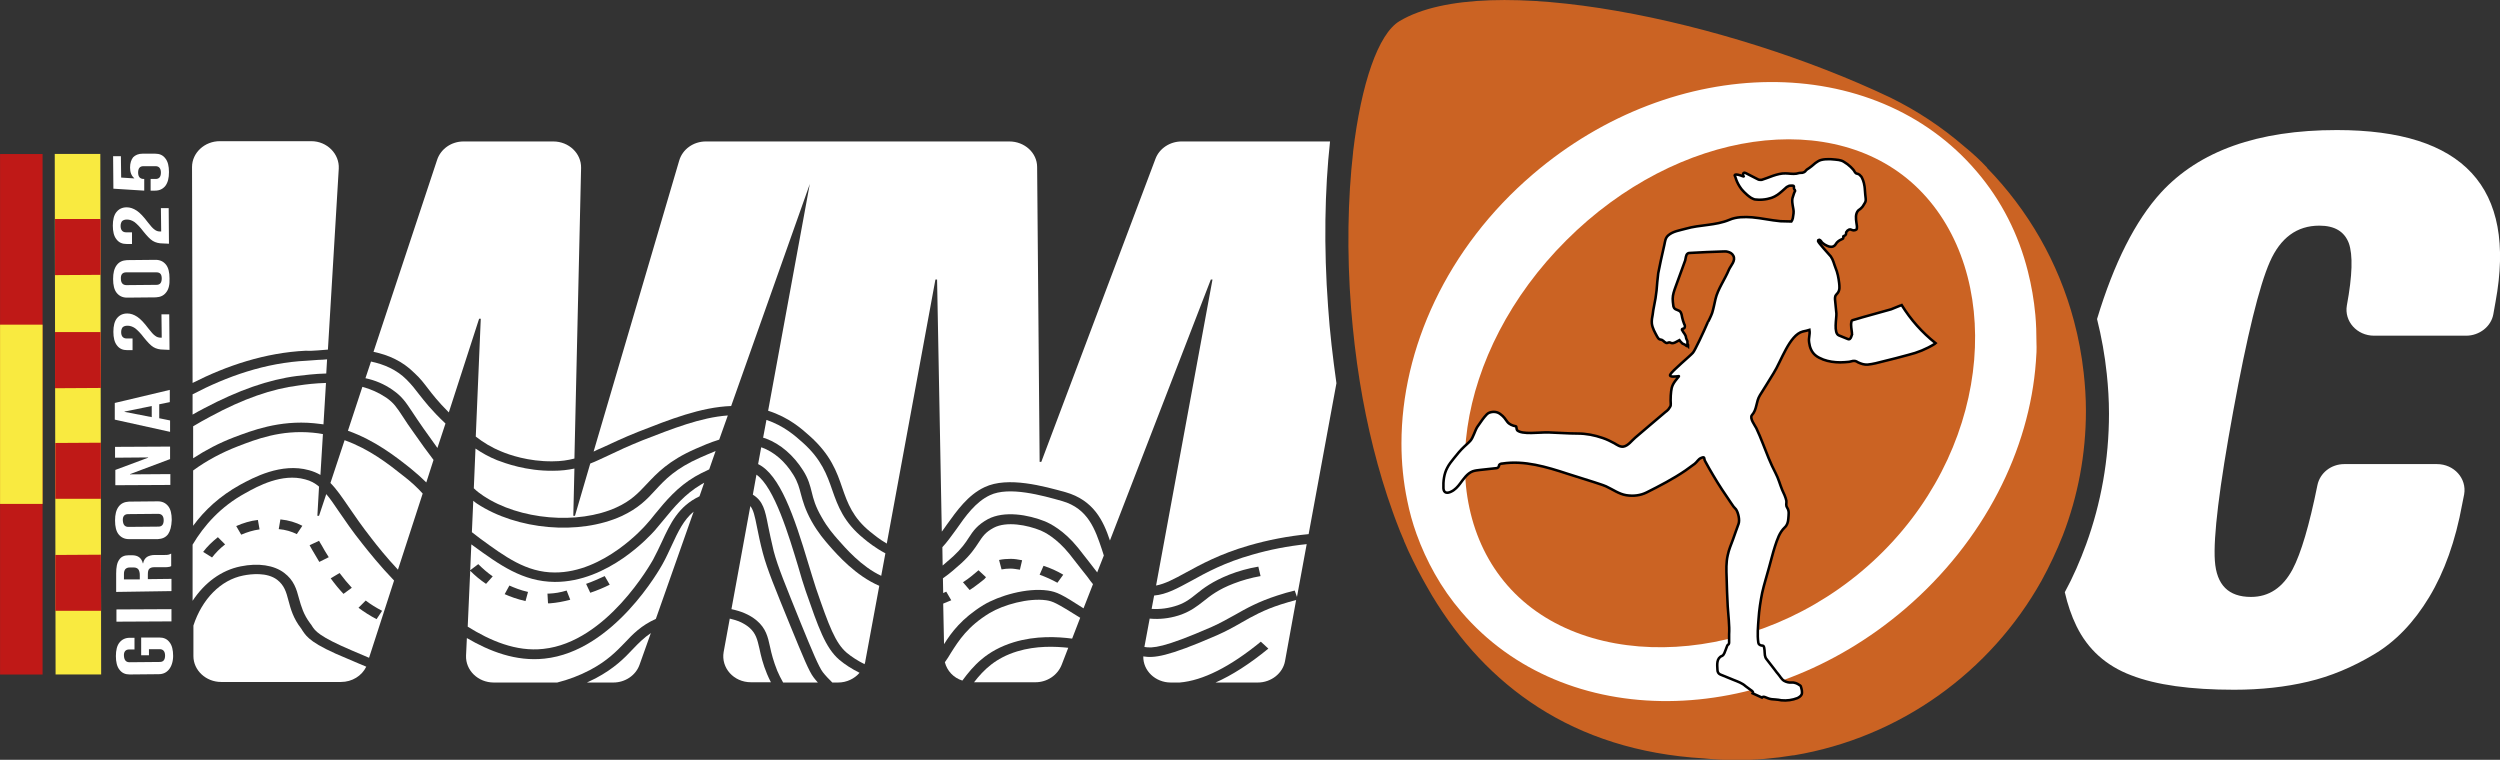 <svg xmlns="http://www.w3.org/2000/svg" xmlns:xlink="http://www.w3.org/1999/xlink" x="0px" y="0px" viewBox="0 0 899.6 273.4" style="enable-background:new 0 0 899.6 273.4;" xml:space="preserve"><rect x="0" y="0" width="899.6" height="273.4" fill="#333333" stroke="none"/><style type="text/css">	.st0{fill:#FFFFFF;}	.st1{fill:#CB6323;}	.st2{fill:#FFFFFF;stroke:#000000;stroke-width:0.922;stroke-miterlimit:10;}	.st3{fill:#F9EA40;}	.st4{fill:#BF1917;}	.st5{display:none;}	.st6{display:inline;fill:#FFFFFF;}</style><g id="Capa_1">	<g>		<g>			<g>				<g>					<g>						<g>							<g>								<path class="st0" d="M60.8,240.9c-0.9,1.1-2.1,1.7-3.7,1.7l-10.4,0.1c-1.6,0-2.8-0.5-3.7-1.7c-0.9-1.1-1.3-2.8-1.3-4.9         c0-2.1,0.4-3.8,1.3-4.9c0.9-1.1,2.1-1.7,3.7-1.7l1.7,0l0,4.2l-1.9,0c-1.3,0-2,0.8-1.9,2.3s0.7,2.3,2,2.3l10.9-0.1         c1.3,0,1.9-0.8,1.9-2.3s-0.7-2.3-1.9-2.3l-3.9,0l0,2.2l-2.8,0l0-6.4l6.5,0c1.6,0,2.8,0.5,3.7,1.7c0.9,1.1,1.3,2.8,1.3,4.9         S61.7,239.8,60.8,240.9z"></path>								<path class="st0" d="M41.9,223.7l0-4.4l19.8-0.1l0,4.4L41.9,223.7z"></path>								<path class="st0" d="M41.8,213l0-6.6c0-2.3,0.3-3.9,1.1-5c0.7-1.1,1.9-1.6,3.4-1.6l1.2,0c2.1,0,3.4,0.9,3.9,2.9l0.1,0         c0.2-1.1,0.7-1.8,1.4-2.3c0.7-0.4,1.6-0.7,2.8-0.7l3.5,0c0.6,0,1,0,1.4-0.1c0.3-0.1,0.7-0.2,1-0.4l0,4.5         c-0.3,0.2-0.6,0.3-0.9,0.3c-0.3,0.1-0.8,0.1-1.5,0.1l-3.6,0c-0.9,0-1.5,0.2-1.9,0.6c-0.4,0.4-0.5,1.1-0.5,2.2l0,1.5l8.5-0.1         l0,4.4L41.8,213z M50.3,206.9c0-0.9-0.2-1.5-0.5-2c-0.3-0.4-0.9-0.7-1.6-0.7l-1.5,0c-0.7,0-1.2,0.2-1.6,0.6         c-0.3,0.4-0.5,0.9-0.5,1.7l0,2l5.7,0L50.3,206.9z"></path>								<path class="st0" d="M60.5,192.2c-0.9,1.2-2.1,1.7-3.7,1.8L46.4,194c-1.6,0-2.8-0.6-3.7-1.7c-0.9-1.1-1.3-2.8-1.3-5         c0-2.2,0.4-3.8,1.3-5c0.9-1.2,2.1-1.7,3.7-1.8l10.4-0.1c1.6,0,2.8,0.6,3.7,1.7c0.9,1.1,1.3,2.8,1.3,5         C61.7,189.4,61.3,191,60.5,192.2z M56.9,184.9L46.1,185c-1.3,0-2,0.8-1.9,2.3s0.7,2.3,2,2.3l10.8-0.1c1.3,0,1.9-0.8,1.9-2.3         C58.9,185.7,58.2,184.9,56.9,184.9z"></path>								<path class="st0" d="M41.5,174.6l0-5.5l11.8-4.4l0-0.1l-11.9,0.1l0-3.9l19.8-0.1l0,4.5l-14.4,5.4l0,0.1l14.5-0.1l0,3.9         L41.5,174.6z"></path>								<path class="st0" d="M41.3,151l0-6l19.8-4.7l0,4.4l-3.9,0.8l0.1,0l0,5l3.9,0.8l0,4.1L41.3,151z M54.6,146.1l-9.8,2l0,0.1         l9.8,1.9L54.6,146.1z"></path>								<path class="st0" d="M58.8,125.8c-1.4,0-2.6-0.3-3.6-0.9c-1-0.6-2.1-1.8-3.4-3.4c-1.2-1.6-2.3-2.7-3.2-3.4         c-0.9-0.6-1.8-0.9-2.7-0.9c-0.8,0-1.4,0.2-1.8,0.6c-0.3,0.4-0.5,1-0.5,1.7c0,1.5,0.7,2.3,2,2.3l2.1,0l0,4.2l-1.9,0         c-1.6,0-2.8-0.5-3.7-1.7c-0.9-1.1-1.3-2.8-1.3-4.9c0-2.1,0.4-3.8,1.3-4.9c0.9-1.1,2.1-1.7,3.7-1.7c1.2,0,2.4,0.4,3.6,1.2         c1.2,0.8,2.5,2.2,4,4.2c1,1.3,1.8,2.2,2.4,2.6c0.6,0.5,1.3,0.7,2,0.7l0.4,0l-0.1-8.4l2.8,0l0.1,12.8L58.8,125.8z"></path>								<path class="st0" d="M59.8,105.2c-0.9,1.2-2.1,1.7-3.7,1.8l-10.4,0.1c-1.6,0-2.8-0.6-3.7-1.7c-0.9-1.1-1.3-2.8-1.3-5         c0-2.2,0.4-3.8,1.3-5c0.9-1.2,2.1-1.7,3.7-1.8L56,93.5c1.6,0,2.8,0.6,3.7,1.7c0.9,1.1,1.3,2.8,1.3,5         C61.1,102.4,60.7,104.1,59.8,105.2z M56.3,98L45.4,98c-1.3,0-2,0.8-1.9,2.3c0,1.5,0.7,2.3,2,2.3l10.8-0.1         c1.3,0,1.9-0.8,1.9-2.3C58.2,98.7,57.6,98,56.3,98z"></path>								<path class="st0" d="M58.6,87.6c-1.4,0-2.6-0.3-3.6-0.9c-1-0.6-2.1-1.8-3.4-3.4c-1.2-1.6-2.3-2.7-3.2-3.4         c-0.9-0.6-1.8-0.9-2.7-0.9c-0.8,0-1.4,0.2-1.8,0.6c-0.3,0.4-0.5,1-0.5,1.7c0,1.5,0.7,2.3,2,2.3l2.1,0l0,4.2l-1.9,0         c-1.6,0-2.8-0.5-3.7-1.7c-0.9-1.1-1.3-2.8-1.3-4.9s0.4-3.8,1.3-4.9c0.9-1.1,2.1-1.7,3.7-1.7c1.2,0,2.4,0.4,3.6,1.2         c1.2,0.8,2.5,2.2,4,4.2c1,1.3,1.8,2.2,2.4,2.6c0.6,0.5,1.3,0.7,2,0.7l0.4,0l-0.1-8.4l2.8,0l0.1,12.8L58.6,87.6z"></path>								<path class="st0" d="M59.5,66.9c-0.9,1.1-2.1,1.7-3.7,1.7l-1.6,0l0-4.2l1.8,0c1.3,0,1.9-0.8,1.9-2.3s-0.7-2.3-1.9-2.3         l-4.4,0c-1.3,0-1.9,0.8-1.9,2.3s0.7,2.3,2,2.3l0.2,0l0,4.2l-11.1-0.7l-0.1-11.7l2.8,0l0.1,7.7l4.7,0.3l0-0.1         c-1-0.8-1.5-2.1-1.5-3.8c0-1.6,0.4-2.8,1.1-3.7c0.8-0.8,1.9-1.3,3.4-1.3l4.5,0c1.6,0,2.8,0.5,3.7,1.7         c0.9,1.1,1.3,2.8,1.3,4.9C60.8,64.1,60.4,65.7,59.5,66.9z"></path>							</g>							<g>								<path class="st0" d="M840.9,46.8c-28.5,0-49.5,7.5-63.3,22.5c-9.2,10.1-16.9,25.3-23,45.5c1.6,6.4,2.8,13,3.5,19.7         c0.5,4.7,0.8,9.5,0.8,14.3c0,16.6-2.9,32.4-8.2,47c-2.2,6-4.7,11.8-7.7,17.3c1,4.4,2.4,8.5,4.2,12.2         c4.1,8.4,10.7,14.3,19.7,17.7c9,3.5,21.4,5.2,37,5.2c9.7,0,18.6-1,26.6-2.9c8.1-1.9,16-5.2,23.7-9.8         c7.8-4.6,14.4-11.5,19.9-20.6c5.5-9.1,9.5-20.3,11.9-33.5l0.7-3.5c1-5.7-3.6-10.9-9.8-10.9h-33.3c-4.8,0-8.8,3.2-9.7,7.6         c-2.9,14.4-5.9,24.5-8.9,30.2c-3.5,6.6-8.5,10-15,10c-8.1,0-12.4-4.3-13-13c-0.6-8.6,1.6-26.6,6.6-53.8         c5-27.3,9.4-45.2,13.2-53.8c3.8-8.6,9.7-13,17.8-13c5.5,0,9,2.1,10.6,6.3c1.5,4.2,1.3,11.6-0.7,22.4         c-1,5.7,3.6,10.9,9.8,10.9h33.1c4.8,0,9-3.3,9.8-7.7l0.8-4.5C905.6,67.4,886.5,46.8,840.9,46.8z"></path>								<g>									<path class="st0" d="M154,139.8c1.7,2.2,3.6,4.7,7.5,8.6l10.9-33.7h0.6l-1.8,42.4c2.7,2.1,5.6,3.9,9.3,5.4          c2.6,1.1,9.6,3.6,18.3,3.5c3.1,0,5.6-0.4,7.9-1l2.4-104.6c0.1-5.2-4.4-9.5-10-9.5h-32.3c-4.4,0-8.2,2.7-9.5,6.6l-22.9,69.1          c5.3,1.1,10.4,3.3,14.7,7.6C151.4,136.3,152.6,138,154,139.8z"></path>									<path class="st0" d="M114.2,126.1c1.2-0.1,2.5-0.2,3.8-0.3l3.9-65.1c0.3-5.3-4.2-9.9-9.9-9.9H79.1c-5.5,0-10,4.2-10,9.3          l0.2,77.7c12.2-6.2,26.1-10.9,40.8-11.6C111.4,126.3,112.7,126.2,114.2,126.1z"></path>									<g>										<path class="st0" d="M106.8,135.3c2.7-0.3,6.4-0.8,10.6-0.9l0.3-5.1c-1.1,0.1-2.2,0.2-3.2,0.2c-1.5,0.1-2.9,0.2-4.1,0.3           c-14.9,0.7-28.9,5.7-41.1,12.1l0,7.3c1.4-0.8,2.8-1.6,4.2-2.3C85.8,140.4,96.7,136.6,106.8,135.3z"></path>										<path class="st0" d="M153.4,173.6l2.6-8.1c-2.3-3-4.6-6.2-6.9-9.5c-1.8-2.5-3.1-4.4-4.1-6c-2.3-3.5-3.3-5-6-6.9           c-2.7-1.8-5.6-3.1-8.6-3.9l-5.2,15.8c9.8,3.5,17.2,9.3,22.6,13.6C150,170.4,151.8,172,153.4,173.6z"></path>										<path class="st0" d="M241.7,196.3c-1,2.1-2,4.4-3.3,6.7c-0.7,1.3-17.5,31.4-42.5,34c-10.2,1.1-19.7-2.6-27.9-7.4l-0.3,6.3           c-0.2,5.3,4.3,9.7,10,9.7h22.8c4-1,8-2.5,11.8-4.5c6.2-3.3,9.4-6.6,12.5-9.8c3-3.2,5.9-6.2,11.2-8.6l13.6-38.6           C246,187.1,244,191.3,241.7,196.3z"></path>										<path class="st0" d="M227.8,233.5c-3.1,3.3-6.7,7-13.5,10.6c-1,0.5-2.1,1-3.1,1.5h9.5c4.2,0,8-2.5,9.4-6.3l4.1-11.5           C231.7,229.5,229.8,231.4,227.8,233.5z"></path>										<path class="st0" d="M145.1,171.2c-5.4-4.3-12.2-9.6-21.1-12.8l-5.1,15.4c2.2,2.2,4.1,5,6.5,8.5c2.1,3.1,4.8,7,8.4,11.6           c2,2.6,5.2,6.6,9.4,11.1l8.9-27.4C150.3,175.6,148.1,173.5,145.1,171.2z"></path>										<path class="st0" d="M252.1,164.6c-9.1,4-12.8,8-16.3,11.8c-3.1,3.4-6.1,6.5-12.1,9.3c-15.3,7-37.7,5-52.1-4.5           c-0.5-0.3-0.9-0.7-1.3-1l-0.5,11.3c0.9,0.7,1.9,1.5,3,2.3c8.9,6.5,16.6,12.2,26.8,12.2c17.7,0.1,32.3-16.5,32.9-17.2           c1.1-1.2,2.1-2.4,3.1-3.7c4-4.9,8.2-9.9,14.5-13.6c1.2-0.7,2.9-1.6,5.1-2.6l2.3-6.6C255.4,163.2,253.6,163.9,252.1,164.6z           "></path>										<path class="st0" d="M113,152.3c1.2,0.1,2.3,0.3,3.4,0.4l0.9-14.9c-3.8,0.1-7.2,0.5-9.8,0.9c-9.6,1.2-20,4.8-31.8,11.2           c-2.1,1.1-4.2,2.3-6.2,3.5l0,11.5c4.6-3,9.4-5.5,14.6-7.5C90.5,155,100.4,151.1,113,152.3z"></path>										<path class="st0" d="M86.3,174.5c4.8-2.6,14.9-8.1,24.9-5.3c1.5,0.4,2.9,1,4.1,1.7l0.9-14.7c-1.2-0.2-2.3-0.4-3.6-0.5           c-11.6-1.1-20.5,2.4-27,4.9c-5.7,2.2-11.2,5.1-16.1,8.7l0,19.9C73.6,183.6,79.1,178.5,86.3,174.5z"></path>										<path class="st0" d="M108.9,227c-0.2-0.3-0.3-0.5-0.5-0.8c-2.9-3.7-3.8-7.1-4.6-10.1c-0.8-3.1-1.5-5.5-4.1-7.5           c-3.6-2.7-9.2-2.1-12.2-1.5c-8.1,1.6-14.8,8.5-17.9,18l0,11c0,5.1,4.5,9.3,10,9.3h43.1c4,0,7.5-2.2,9.1-5.5           c-2-0.8-4.2-1.8-6.6-2.8C112,231.7,110.4,229.2,108.9,227z"></path>										<path class="st0" d="M173.9,178.4c13,8.7,34.1,10.5,47.9,4.2c5.3-2.4,7.9-5.2,10.9-8.4c3.7-3.9,7.8-8.4,17.6-12.7           c2.3-1,5.2-2.3,8.5-3.3l3.1-8.7c-9.8,0.7-20,4.8-30.6,8.9c-5.2,2.1-9.1,3.9-12.4,5.5c-2.4,1.1-4.4,2.1-6.5,2.9l-5.5,18.8           h-0.6l0.4-17c-2.3,0.5-4.8,0.8-7.8,0.8c-9.5,0.1-17.1-2.7-20-3.8c-3-1.2-5.6-2.7-7.8-4.2l-0.6,14.3           C171.5,176.7,172.7,177.6,173.9,178.4z"></path>										<path class="st0" d="M238.7,187.2c-1,1.2-2.1,2.5-3.1,3.7c-1.7,1.9-16.8,18.6-36,18.5c-11.5-0.1-19.8-6.1-29.3-13           c-0.2-0.2-0.4-0.3-0.7-0.5l-0.4,9.3l2.9-2.2c1.6,1.6,3.3,3.1,5.2,4.4l-2.4,2.7c-2.1-1.4-4-3-5.7-4.7l-0.9,20.1           c8,5,17.4,9.1,27.2,8c22.9-2.4,38.8-30.9,39.5-32.1c1.2-2.2,2.2-4.4,3.2-6.5c3-6.5,5.9-12.7,13.5-16.3l1.7-4.9           c-0.5,0.3-0.9,0.5-1.2,0.7C246.5,177.8,242.7,182.3,238.7,187.2z M189.1,216.3c-3-0.7-5.5-1.6-7.5-2.5l1.7-3.1           c1.8,0.8,4,1.7,6.7,2.3L189.1,216.3z M197.9,217.1l-0.7,0l-0.2-3.5l0.6,0c2.1-0.1,4-0.4,6.3-1.1l1.3,3.3           C202.6,216.5,200.4,216.9,197.9,217.1z M212.4,213.3l-1.5-3.2c2.3-0.8,4.5-1.8,6.7-2.8l1.8,3.1           C217.2,211.5,214.8,212.5,212.4,213.3z"></path>										<path class="st0" d="M86.6,203.8c6.4-1.3,12-0.4,15.6,2.3c3.6,2.7,4.5,5.9,5.4,9.3c0.8,2.8,1.6,5.7,4,8.9           c0.3,0.3,0.5,0.7,0.7,1c1.1,1.7,2.4,3.7,14.4,8.8c2.3,1,4.3,1.8,6.1,2.6l9-27.8c-5.1-5.3-9-10.2-11.3-13.1           c-3.7-4.6-6.4-8.6-8.6-11.8c-1.7-2.5-3.1-4.6-4.5-6.2l-2.6,7.8h-0.6l0.6-10.5c-1.4-1.2-3-2.1-5-2.6           c-8.3-2.3-17,2.4-21.6,5c-8.8,4.8-14.8,11.6-18.9,18.5l0,20.2C73.6,209.7,79.6,205.2,86.6,203.8z M131.6,216.1           c1.8,1.4,3.8,2.6,5.9,3.7l-2,3c-2.3-1.2-4.5-2.6-6.5-4.1L131.6,216.1z M122.2,206.2c1.5,2,2.9,3.7,4.4,5.3l-3,2.2           c-1.5-1.6-3.1-3.5-4.6-5.6L122.2,206.2z M114.8,194.6c0.3,0.5,0.6,1.1,1,1.7c0.6,1.1,1.4,2.5,2.5,4.2l-3.4,1.7           c-1.1-1.8-1.9-3.2-2.6-4.4c-0.3-0.6-0.6-1.1-0.9-1.6L114.8,194.6z M100.9,186.9c3,0.3,5.6,1.1,7.9,2.3l-2,3           c-1.8-0.9-4-1.6-6.5-1.8L100.9,186.9z M92.8,187.1l0.6,3.4c-2.3,0.3-4.5,1-6.6,1.9l-1.8-3.1           C87.5,188.2,90.1,187.4,92.8,187.1z M78.4,193.3l2.6,2.6c-1.8,1.4-3.4,3-4.7,4.7l-3.2-2C74.5,196.7,76.4,194.9,78.4,193.3           z"></path>										<path class="st0" d="M141.4,140.4c3.3,2.3,4.6,4.3,7,7.9c1,1.5,2.3,3.5,4,5.9c1.7,2.4,3.4,4.7,5,7l2.9-8.8           c-5.3-5-7.5-8-9.5-10.5c-1.4-1.8-2.5-3.3-4.5-5.3c-3.6-3.6-8.1-5.5-12.8-6.5l-2,6C134.9,136.8,138.3,138.2,141.4,140.4z"></path>										<path class="st0" d="M309.3,242.1c-2.8-1.4-5.3-3-7.3-4.7c-5-4.3-7.5-11.6-12.1-24.8c-0.8-2.4-1.8-5.5-2.7-8.8           c-3.3-10.9-8.5-28.4-15-33l-1.3,7.2c3.7,2.3,4.4,5.5,5.5,11.2c0.5,2.4,1.1,5.4,2,9.1c1.5,5.7,4.3,12.4,9.7,25.8           c4.2,10.3,6.6,16,8,17.8c1,1.3,2.2,2.5,3.4,3.7h2.1C304.7,245.6,307.5,244.2,309.3,242.1z"></path>										<path class="st0" d="M446.6,224.1c-2.6,1.5-5.3,3-8.7,4.5c-18.1,7.9-22.7,8.2-26.5,7.6c-0.1,5.1,4.3,9.4,9.9,9.4h3.2           c8.3-0.7,18.1-5.6,29.2-14.7l2.7,2.5c-6.7,5.5-13.1,9.6-19,12.2h15.2c4.8,0,9-3.3,9.8-7.7l4-22c-1.8,0.5-3.7,1-5.5,1.6           C454.7,219.5,450.8,221.7,446.6,224.1z"></path>										<path class="st0" d="M289,169.3c1.9,3,2.5,5.4,3.1,7.8c0.6,2.5,1.3,5.1,3.5,8.9c2.2,4,4.6,6.6,5.7,7.9           c3,3.4,8.7,10,15.8,13.3l1.5-8.1c-3.6-1.9-6.5-4.2-7.9-5.4c-7.1-5.8-9.2-11.6-11.2-17.3c-1.9-5.5-3.9-11.1-10.6-17.1           c-2.9-2.6-6.9-6.1-13.1-8.2l-1.2,6.4c0.3,0.1,0.7,0.2,1,0.3C280.9,159.8,285.5,163.8,289,169.3z"></path>										<path class="st0" d="M428.7,209c-5,2.7-8.9,4.9-13.4,5.3l-0.9,4.8c3.1,0.2,6.2-0.2,9.4-1.3c2.8-1,4.5-2.3,6.6-4           c2.7-2.2,5.9-4.6,11.9-7c3.3-1.3,6.9-2.3,10.5-2.9l0.8,3.4c-3.4,0.6-6.6,1.5-9.7,2.7c-5.5,2.1-8.4,4.4-10.9,6.4           c-2.3,1.8-4.4,3.4-7.8,4.7c-3.3,1.2-6.7,1.7-9.9,1.6c-0.5,0-1.1-0.1-1.6-0.1l-1.9,10.2c0,0,0,0,0,0           c2.9,0.5,6.8,0.4,24.2-7.2c3.1-1.4,5.6-2.8,8.3-4.3c4.2-2.4,8.5-4.8,15.3-7c2.1-0.7,4.2-1.3,6.3-1.8l0.8,2.3l3.5-19           c-6.8,0.7-13.4,2-19.6,3.8C440.7,202.4,434.1,206,428.7,209z"></path>										<path class="st0" d="M366,234.4c-7.8,2.4-12,6.6-15.5,11.1h22.1c4.2,0,7.9-2.5,9.4-6.2l2.4-6.2           C379.7,232.6,372.9,232.3,366,234.4z"></path>										<path class="st0" d="M316.4,210.8c-8.4-3.6-15-11-18.3-14.8c-1.2-1.4-3.7-4.2-6.1-8.5c-2.3-4.2-3.1-7.1-3.8-9.7           c-0.6-2.3-1.1-4.3-2.7-6.9c-3-4.9-7-8.3-11.4-9.9c-0.1,0-0.1,0-0.2,0l-1.1,6c7.8,3.8,12.9,18.5,18.1,35.9           c1,3.2,1.9,6.3,2.7,8.7c4.7,13.7,7,19.8,11.1,23.3c1.8,1.5,4,2.9,6.4,4.1c0.1-0.4,0.3-0.8,0.3-1.2L316.4,210.8z"></path>										<path class="st0" d="M273.3,233.5c-0.8-3.5-1.3-5.6-3.7-7.7c-1.9-1.6-4.3-2.6-7-3.2l-2.2,12c-1,5.7,3.6,10.9,9.8,10.9h7.2           c-0.5-1-1-2-1.4-3C274.5,238.9,273.8,235.9,273.3,233.5z"></path>										<path class="st0" d="M384.8,199.3c-4.7-5.8-9.1-7.9-10.3-8.4c-4.9-2-12.3-3.4-16.9-1c-3,1.6-4,3.1-5.5,5.4           c-1.3,2-2.9,4.4-6.2,7.4c-1.8,1.6-4,3.6-6.6,5.4l0.1,5.3c0.4-0.2,0.7-0.3,1.1-0.5l1.8,3.1c-0.9,0.4-1.9,0.8-2.9,1.2           l0.3,14.6c2.7-4.3,6.4-9.3,14.2-14.1c5.5-3.3,15.5-6.3,23.2-5.2c3.2,0.5,4.9,1.3,12.8,6.4l3.4-8.7           c-0.6-0.7-1.2-1.5-1.9-2.5C389.9,205.9,387.9,203.2,384.8,199.3z M354.2,208.4c-0.7,0.5-1.4,1.2-2.3,1.8           c-0.8,0.6-1.7,1.3-2.8,2l-0.2,0.1l-2.4-2.8l0.2-0.1c2-1.3,3.4-2.5,4.7-3.6l0.7-0.6l2.7,2.5L354.2,208.4z M367,205           c-1.3-0.2-2.4-0.4-3.4-0.4c0,0,0,0,0,0c-1.1,0-2.2,0.1-3.2,0.3l-0.9-3.4c1.4-0.3,2.8-0.4,4.2-0.4c0,0,0,0,0,0           c1.3,0,2.6,0.2,4.1,0.5L367,205z M380.5,209.7c-2-1.1-4.2-2.1-6.4-2.9l1.4-3.2c2.5,0.8,4.9,1.9,7.1,3.2L380.5,209.7z"></path>										<path class="st0" d="M376.5,216c-6.4-0.9-15.4,1.6-20.4,4.6c-7.9,4.8-11.1,9.9-13.9,14.3c-0.7,1.2-1.4,2.3-2.2,3.4           c0.8,3.1,3.1,5.6,6.3,6.6c3.9-5.3,8.7-10.8,18.5-13.8c7.9-2.4,15.7-2,21-1.3l2.9-7.5C379.9,216.8,378.9,216.4,376.5,216z"></path>										<path class="st0" d="M382.2,180.3c-7.1-2-19.1-5.4-26-2.1c-5.1,2.4-8.7,7.4-12.1,12.3c-1.7,2.3-3.3,4.6-5,6.4l0.1,6.6           c1.4-1.2,2.7-2.3,3.8-3.3c2.9-2.7,4.4-4.8,5.6-6.7c1.6-2.5,3.1-4.6,6.9-6.7c5.9-3.1,14.5-1.6,20.5,0.8           c1.9,0.8,6.8,3.2,11.9,9.5c3.2,4,5.2,6.7,6.7,8.6c0.1,0.1,0.2,0.2,0.2,0.3l2.4-6.1c-0.2-0.7-0.5-1.5-0.7-2.2           C394.1,190.6,391.6,183,382.2,180.3z"></path>										<path class="st0" d="M284.4,225.2c-5.5-13.5-8.3-20.2-9.9-26.2c-1-3.8-1.6-6.8-2.1-9.3c-0.8-4.1-1.3-6.2-2.4-7.6           l-6.8,37.1c3.3,0.7,6.5,1.9,9.1,4.1c3.3,2.8,4,5.8,4.8,9.5c0.5,2.4,1.2,5.1,2.6,8.6c0.6,1.4,1.3,2.8,2.1,4.2h12.5           c-0.5-0.6-1.1-1.2-1.5-1.8C291.1,241.6,289,236.4,284.4,225.2z"></path>									</g>									<path class="st0" d="M477.9,110.4c-1.6-21.5-1.2-42.1,0.7-59.5h-53.4c-4.2,0-8,2.5-9.4,6.2l-41.1,109.1h-0.6l-0.9-106.1          c0-5.1-4.5-9.2-10-9.2h-51.3h-9.3H254c-4.5,0-8.4,2.8-9.6,6.9l-30.8,104.7c1-0.5,2.1-1,3.3-1.5c3.3-1.5,7.4-3.5,12.7-5.6          c11.5-4.5,22.6-8.9,33.5-9.3l28.3-79.9l-15,81.6c7.5,2.4,12.1,6.5,15.2,9.3c7.3,6.6,9.5,12.6,11.5,18.5          c1.9,5.5,3.8,10.7,10.1,15.8c1.1,0.9,3.3,2.7,5.9,4.2l17.5-95h0.6l1.7,90.7c0.6-0.8,1.2-1.6,1.8-2.5          c3.6-5,7.6-10.7,13.6-13.5c8.4-4,21.4-0.3,29.1,1.8c10.1,2.9,13.6,10.2,16,17.4l36.3-93.9h0.6L416,210.7          c3.2-0.6,6.4-2.3,10.6-4.6c5.5-3,12.4-6.8,22.8-9.8c6.9-2,14.1-3.4,21.5-4.1l10-54.3C479.6,128.6,478.5,119.4,477.9,110.4z          "></path>									<line class="st0" x1="471" y1="192.1" x2="470.3" y2="195.7"></line>									<path class="st0" d="M169.1,205.4l0-0.2l-0.1,0.1C169,205.3,169.1,205.3,169.1,205.4z"></path>								</g>							</g>						</g>					</g>				</g>				<g>					<ellipse class="st0" cx="623.2" cy="144.9" rx="125.5" ry="121.1"></ellipse>					<path class="st1" d="M750.6,147.8c0-4.6-0.3-9.1-0.8-13.6c-0.7-6.4-1.9-12.7-3.5-18.7c-5.6-21.1-16.5-39.9-31.3-55.1      c0,0,0,0,0.1,0c-2.4-2.6-5.2-5.2-8.4-7.8c-8-6.9-16.9-12.8-26.5-17.5C621.8,7.3,534.9-11.1,503.6,7.6      c-7.7,4.6-13.8,22.6-16.7,47c0,0.1,0,0.1,0,0.2c-1.9,16.6-2.3,36.1-0.7,56.5c0.7,8.6,1.7,17.3,3.1,26c2.6,16,6.5,32,11.9,47      c0.5,1.3,0.9,2.6,1.4,3.8v0c0.8,2.2,1.7,4.3,2.6,6.4c0,0,0,0,0,0.1c1,2.4,2.1,4.8,3.3,7.2c2.1,4.3,4.4,8.4,6.8,12.5      c19.4,32.2,50.4,55.8,97.8,58.6c3.9,0.4,7.8,0.6,11.8,0.6c6.9,0,13.7-0.6,20.3-1.7c0.1,0,0.2,0,0.3,0c0,0,0,0,0,0      c38.3-6.4,70.8-30.1,89.1-62.8c2.9-5.3,5.5-10.8,7.7-16.4C747.7,178.6,750.6,163.5,750.6,147.8z M732.6,130.1      c-2.3,31.7-18.5,64.5-47.1,89c-51.2,43.8-122.7,44.3-159.6,1.1c-3.7-4.3-6.9-8.9-9.6-13.7c-2.6-4.6-4.8-9.4-6.6-14.4      c-1.4-3.9-2.5-7.9-3.3-11.9c0,0,0,0,0,0c-1.4-6.7-2.1-13.6-2.1-20.6c0-34.1,16.3-70.4,47.3-96.9      c51.2-43.8,122.7-44.3,159.6-1.1c9.1,10.6,15.2,22.9,18.5,36c0,0,0,0,0,0c1.3,5.1,2.2,10.3,2.7,15.7c0,0,0,0,0,0      c0.3,3.3,0.4,6.7,0.4,10C732.9,125.6,732.8,127.8,732.6,130.1z"></path>					<path class="st1" d="M563.6,86.5c40.1-40.1,97-48.3,127-18.3s27.1,90.1-13,130.3s-102.3,45.1-132.4,15.1      S523.4,126.6,563.6,86.5z"></path>					<path class="st2" d="M640.7,79.6c-3.4-0.3-6.8-1.1-10.2-1.4c-2.7-0.2-5.7-0.2-8.2,0.9c-5,2.1-10.5,1.7-15.7,3.2      c-2.1,0.6-4.6,0.9-6.3,2.4c-1.1,1-1.1,2.1-1.4,3.4c-0.4,1.9-0.9,3.9-1.3,5.8c-0.3,1.4-0.6,2.9-0.9,4.4      c-0.3,2.1-0.4,4.1-0.6,6.2c-0.2,1.9-0.5,3.7-0.9,5.6c-0.2,1-0.4,2.1-0.5,3.1c-0.2,1-0.4,2.1-0.3,3.2c0.2,1.7,1.1,3.2,1.9,4.7      c0.2,0.3,0.4,0.7,0.7,0.9c0.3,0.2,0.7,0.2,1,0.3c0.7,0.3,1.2,1.3,2,1.1c0.2-0.1,0.5-0.2,0.7-0.2c0.2,0,0.4,0.1,0.6,0.2      c0.9,0.4,2.2-0.6,3-1c0.2,0.3,0.5,0.6,0.8,0.9c0.2,0.2,0.3,0.4,0.5,0.4c0.5,0.2,0.9,0.4,1.3,0.8c0.1,0.1,0.4,0,0.5,0.1      c0-0.2,0.1-0.4,0-0.6c-0.1-0.2-0.3-0.5-0.2-0.7c0.1-0.5-0.1-0.8-0.3-1.2c-0.1-0.2-0.2-0.4-0.2-0.6c-0.1-1.1-0.9-1.7-1.4-2.7      c0-0.1-0.1-0.2-0.1-0.2c0-0.3,0.5-0.3,0.7-0.4c0.3-0.1,0.4-0.5,0.4-0.8c0-0.3-0.1-0.6-0.3-0.9c-0.3-0.7-0.5-1.5-0.7-2.3      c-0.1-0.6-0.2-1.2-0.5-1.8c-0.6-1-1.8-0.7-2.4-1.6c-0.2-0.3-0.3-0.7-0.3-1c-0.1-0.8-0.2-1.5-0.2-2.3c0-1.4,0.5-2.8,1-4.2      c0.8-2.1,1.5-4.2,2.3-6.3c0.4-1.1,0.8-2.2,1.2-3.3c0.2-0.7,0.2-1.9,0.8-2.4c0.3-0.3,0.8-0.3,1.2-0.3c3.8-0.2,7.6-0.4,11.4-0.5      c0.6,0,1.3-0.1,1.9,0.1c0.8,0.2,1.6,0.6,2,1.4c1,1.8-0.9,3.5-1.6,5.1c-1.4,3.4-4,7-4.8,10.5c-0.4,1.7-0.7,3.4-1.2,5      c-0.3,0.9-1.5,3.4-1.6,3.4c-1.4,3.3-4.7,10.3-5.3,10.9c-0.9,1.1-7.6,6.6-8.2,7.9c-0.5,1.1,2.3,0.6,2.7,0.6      c0.8-0.1,0.6-0.3-0.9,1.7c-1.4,1.9-1.4,3-1.6,5.2c-0.2,3.1,0.3,3.3-0.3,4.2c-0.8,1.4-1.2,1.3-2.5,2.5c-1.5,1.3-3.1,2.6-4.6,3.9      c-1.8,1.5-3.6,3.1-5.4,4.6c-1.2,1-2.5,2.9-4.2,3.2c-1.2,0.2-2.3-0.6-3.3-1.2c-1.3-0.7-2.7-1.4-4.2-1.9c-2.9-1-5.9-1.6-9-1.6      c-3.5,0-7-0.3-10.5-0.4c-3.3-0.1-9.5,0.9-11.3-0.8c-0.2-0.2-0.2-1.4-0.4-1.4c-1.2-0.2-2.4-0.7-3.1-1.6c-0.7-1-1.3-1.9-2.4-2.7      c-1.2-1-2.7-1.1-4.1-0.6c-0.6,0.2-1.3,1-1.7,1.5c-1,1.2-1.7,2.4-2.6,3.6c-0.8,1.2-1.5,3.9-2.5,5c-0.7,0.8-1.5,1.4-2.2,2.1      c-1.4,1.3-2.6,2.8-3.8,4.3c-0.8,1-1.7,2.1-2.3,3.3c-1.2,2.2-1.5,4.9-1.4,7.4c0.1,1.8,1.4,1.9,2.8,1.2c1.3-0.6,2.4-1.8,3.2-2.9      c1.3-1.7,2.5-3.6,4.5-4.4c0.9-0.3,1.8-0.4,2.7-0.5c1.8-0.2,3.7-0.4,5.5-0.6c0.4,0,1-0.1,1.2-0.6c0.1-0.2,0.1-0.3,0.1-0.5      c0.2-0.4,0.7-0.6,1.2-0.6c7.9-1.2,15.9,1.2,23.5,3.7c3.2,1,6.3,2,9.5,3c1.4,0.5,2.9,0.9,4.3,1.5c2.4,1.1,4.7,2.8,7.3,3.2      c2.6,0.4,5.1,0.1,7.3-1c4.8-2.4,9.6-4.9,14-7.9c1.1-0.8,2.2-1.6,3.3-2.4c0.9-0.7,1.3-1.7,2.3-2.1c1.6-0.7,0.9,0.2,1.5,1.2      c0.9,1.7,1.9,3.4,2.9,5.1c2,3.4,4.2,6.7,6.4,9.9c0.3,0.4,0.6,0.9,0.9,1.3c0.3,0.3,0.6,0.7,0.9,1c0.8,1.2,1.4,3.8,0.9,5.2      c-0.7,1.8-1.3,3.7-2,5.6c-0.7,1.9-1.5,3.7-1.9,5.7c-0.6,2.6-0.5,5.3-0.4,8c0.1,3.5,0.2,6.9,0.4,10.4c0.2,3.4,0.7,6.8,0.5,10.1      c0,0.9,0,1.9,0,2.8c0,0.2,0,0.4-0.1,0.6c-0.1,0.3-0.5,0.3-0.6,0.7c-0.3,0.9-0.7,1.8-1,2.6c-0.2,0.4-0.4,0.8-0.8,1      c-2.1,0.8-1.8,3.2-1.7,5c0,0.7,0.3,1.4,1,1.7c1.6,0.7,3.3,1.3,4.9,2c1.5,0.6,3,1.1,4.2,2.2c0.6,0.5,1.3,0.9,1.9,1.4      c0.2,0.1,0.3,0.2,0.5,0.4c0.3,0.2,0.4,0.5,0.2,0.8c1.1,0.5,2.2,1,3.3,1.5c0.2-0.3,0.7-0.3,1-0.2c0.8,0.3,1.6,0.7,2.5,0.8      c0.4,0.1,0.8,0,1.3,0.1c0.7,0,1.5,0.2,2.2,0.3c2,0.2,4-0.1,5.8-0.8c0.6-0.3,1.2-0.7,1.5-1.3c0.3-0.8,0-1.9-0.2-2.6      c0-0.2-0.1-0.3-0.2-0.5c-0.1-0.1-0.2-0.2-0.4-0.3c-0.8-0.6-1.9-1-2.9-0.9c-0.9,0.1-1.9-0.2-2.6-0.6c-0.9-0.5-1.5-1.7-2.2-2.5      c-0.2-0.2-0.3-0.4-0.5-0.6c-0.2-0.3-0.4-0.5-0.6-0.8c-0.8-1-1.6-2.1-2.4-3.1c-0.3-0.5-0.8-0.9-1-1.4c-0.2-0.5-0.3-1.1-0.3-1.7      c0-0.7-0.1-1.3-0.2-1.9c-0.2-0.6-0.2-0.7-0.9-0.7c-0.6-0.1-1.2-0.5-1.2-1.1c-0.4-2.8-0.1-5.8,0.1-8.6c0.2-3.1,0.7-6.3,1.3-9.3      c0.7-3.1,1.7-6.2,2.5-9.2c0.7-2.5,1.3-5,2.1-7.5c0.8-2.4,1.6-5,3.5-6.8c0.9-0.8,1.2-1.9,1.3-3.1c0.1-1.6,0.4-2.7-0.4-4      c-0.6-1-0.2-1.4-0.3-2.5c-0.2-1.1-1-2.9-1.5-3.9c-0.9-2.2-1.3-4-2.4-6.1c-1.8-3.4-3.2-7.1-4.6-10.7c-0.7-1.8-1.5-3.7-2.3-5.4      c-0.5-1-2.5-3.6-1.6-4.7c1.9-2.1,1.4-4.8,2.9-7.2c1.6-2.6,3.3-5.2,4.9-7.9c2.7-4.2,5.7-13.8,10.5-15c1.4-0.3,1.4-0.3,2.4-0.6      l0,0c0.3,1.9-0.4,2.7-0.1,4.6c0.2,1.7,0.9,3.4,2.2,4.5c0.8,0.7,1.9,1.2,2.9,1.6c1.9,0.7,4,1,6.1,1c1.1,0,2.1-0.1,3.2-0.2      c1-0.2,1.7-0.6,2.7-0.1c0.2,0.1,0.3,0.2,0.5,0.3c1.1,0.5,2.2,0.9,3.5,0.8c1.9-0.2,3.8-0.7,5.7-1.2c3-0.7,5.9-1.5,8.9-2.3      c3.3-0.8,6.5-2.1,9.4-3.9c0.1-0.1,0.3-0.2,0.4-0.3c-4.9-3.9-8.9-8.4-12.2-13.7c-0.2,0.1-0.4,0.2-0.6,0.2      c-1.1,0.4-2.1,0.9-3.2,1.3c-3.5,1-6.9,1.9-10.4,2.9c-1.1,0.3-2.2,0.7-3.4,1c-0.3,0.1-0.5,0.3-0.5,0.6c-0.3,1.4,0.1,2.7,0.2,4      c0.2,0,0.3,0,0.4,0c-0.6,0.1-0.5,2.8-1.9,2.2c-1.1-0.4-2.1-0.9-3.2-1.3c-2-0.8-0.8-6.2-0.9-7.9c-0.1-1.7-0.4-3.4-0.5-5.1      c0-0.4,0-0.8,0.1-1.1c0.2-0.5,0.6-0.8,0.9-1.2c0.8-1.1,0.6-2.3,0.5-3.5c-0.2-1.8-0.6-3.9-1.3-5.5c-0.6-1.5-0.8-2.8-1.7-4.1      c-0.9-1-4.5-5-4.6-5.5c0-0.3,0.1-0.4,0.1-0.4c0.1-0.1,0.4-0.1,0.4-0.1c0.3,0.1,0.5,0.4,0.6,0.5c0.5,0.9,1.9,1.6,2.8,1.9      c0.8,0.2,1.3,0.1,1.5,0c0.3-0.1,0.5-0.3,0.5-0.3c0.3-0.2,0.4-0.5,0.5-0.6c0.4-0.7,1.2-1.3,1.9-1.6c0.4-0.2,0.8-0.3,0.8-0.6      c0.1-0.2-0.1-0.4,0-0.6c0.1-0.1,0.3-0.1,0.5-0.2c0.1,0,0.3-0.2,0.4-0.4c0-0.1,0.1-0.3,0.1-0.5c0-0.1,0-0.4,0.1-0.4      c0.3-0.3,0.2-0.4,0.5-0.6c0.1-0.1,0.3-0.2,0.5-0.3c0.5-0.2,0.8,0.2,1.5,0.3c0.1,0,0.7,0,1.1-0.3c0.4-0.4,0.1-1.9,0-2.5      c-0.2-1.5-0.4-3.1,0.6-4.3c0.4-0.4,0.7-0.4,1.5-1.3c0.3-0.3,0.6-1,0.9-1.4c0.7-1.1,0.2-1.6,0-5.4c0-0.2-0.1-0.9-0.3-1.8      c-0.2-0.8-0.4-1.3-0.6-1.7c-0.2-0.4-0.3-0.7-0.6-0.9c-0.2-0.3-0.4-0.5-0.9-0.7c-0.3-0.1-0.5-0.1-0.7-0.2      c-0.4-0.3-0.6-0.6-0.6-0.7c-0.3-0.7-2.1-2.5-3.7-3.4c-1.2-0.8-2.4-0.8-4.7-1c-0.6,0-3.4-0.2-4.8,0.8c-0.1,0.1-0.4,0.3-0.9,0.6      c-0.6,0.5-0.7,0.6-1.3,1.1c-1.5,1.2-1.6,1-2.1,1.6c-0.1,0.2-0.3,0.4-0.7,0.6c-0.4,0.2-0.7,0.2-1,0.2c-0.8,0-1.1,0.2-1.7,0.3      c-1.3,0.2-2.8-0.1-3.9-0.1c-3-0.1-6.4,1.7-8.5,2.3c-0.2,0-0.5,0.1-1,0c-0.3-0.1-0.6-0.2-0.7-0.3c0,0-1.4-0.7-4.1-2.1      c-0.2-0.1-0.5-0.2-0.7-0.1c-0.2,0.1-0.3,0.4-0.3,0.6c0,0.4,0.3,0.6,0.3,0.7c-0.1,0.1-0.8-0.3-2-0.6c0,0-0.9-0.2-1.2,0      c-0.1,0.1-0.1,0.2-0.1,0.2c0,0.1,0,0.2,0.1,0.2c0.2,0.4,0.5,2.3,2.3,4.7c0,0,1.5,1.9,3.5,3.2c0.5,0.3,1.1,0.5,1.1,0.5      s0.3,0.1,0.5,0.1c3.3,0.4,6-0.7,6-0.7c0.5-0.2,1.2-0.5,1.9-1c0.9-0.6,2.2-1.8,3.1-2.6c0.1-0.1,0.3-0.3,0.6-0.4      c0.1-0.1,0.5-0.3,1.1-0.3c0.4,0,0.6,0,0.7,0c0.2,0,0.3,0.1,0.3,0.1c0.3,0.3-0.1,0.8,0.3,1.3c0.1,0.1,0.2,0.2,0.2,0.3      c0.1,0.2,0,0.4-0.1,0.5c-0.3,0.5-0.6,1.8-0.8,2.3c-0.2,0.8-0.1,1.8,0.3,3.9c0,0.2,0.1,0.4,0.1,0.8c0,0.5,0,1-0.2,2      c-0.1,0.5-0.1,0.6-0.1,0.6c-0.1,0.5-0.3,0.8-0.5,1.1L640.7,79.6z"></path>				</g>			</g>			<g>				<polygon class="st3" points="20,242.7 19.7,55.4 36.1,55.4 36.4,242.7     "></polygon>				<g>					<polygon class="st4" points="19.8,78.8 19.8,99 36.2,98.9 36.2,78.8      "></polygon>					<polygon class="st4" points="19.8,139.7 36.3,139.6 36.2,119.5 19.8,119.5      "></polygon>					<polygon class="st4" points="19.9,179.5 36.3,179.5 36.3,159.3 19.9,159.4      "></polygon>					<polygon class="st4" points="19.9,219.8 36.4,219.8 36.3,199.6 19.9,199.7      "></polygon>				</g>			</g>		</g>		<g>							<rect x="-86" y="141.4" transform="matrix(3.673306e-07 -1 1 3.673306e-07 -141.38 156.726)" class="st4" width="187.3" height="15.3"></rect>							<rect x="-24.6" y="141.4" transform="matrix(3.666105e-07 -1 1 3.666105e-07 -141.38 156.726)" class="st3" width="64.5" height="15.3"></rect>		</g>	</g></g><g id="Capa_2" class="st5">	<path class="st6" d="M212.3,205.1l1.3-4.4c1-0.5,2.1-1,3.3-1.5c3.3-1.5,7.4-3.5,12.7-5.6c11.5-4.5,22.6-8.9,33.5-9.3l-1.3,3.5  c-9.8,0.7-20,4.8-30.6,8.9c-5.2,2.1-9.1,3.9-12.4,5.5C216.5,203.3,214.4,204.2,212.3,205.1z M146.2,174.6c2,2,3.2,3.6,4.5,5.3  c2,2.6,4.2,5.5,9.5,10.5l1.3-3.9c-3.9-3.9-5.8-6.4-7.5-8.6c-1.4-1.8-2.7-3.5-4.8-5.7c-4.2-4.3-9.4-6.5-14.7-7.6l-1.1,3.4  C138.1,169.1,142.6,171,146.2,174.6z M114.5,167.8c1-0.1,2.1-0.2,3.2-0.2l0.2-3.5c-1.3,0.1-2.6,0.2-3.8,0.3c-1.5,0.1-2.8,0.2-4,0.3  c-14.8,0.7-28.6,5.4-40.8,11.6l0,4c12.2-6.4,26.2-11.4,41.1-12.1C111.7,168,113,167.9,114.5,167.8z M180.5,200.7  c-3.7-1.5-6.6-3.3-9.3-5.4l-0.2,4.3c2.3,1.6,4.8,3,7.8,4.2c2.9,1.2,10.5,3.9,20,3.8c3,0,5.5-0.3,7.8-0.8l0.1-3.6  c-2.3,0.6-4.8,1-7.9,1C190.1,204.3,183.1,201.8,180.5,200.7z M288.9,197.6c6.6,6,8.6,11.6,10.6,17.1c2,5.7,4.1,11.6,11.2,17.3  c1.4,1.2,4.3,3.5,7.9,5.4l0.7-3.7c-2.7-1.6-4.8-3.3-5.9-4.2c-6.3-5.1-8.1-10.3-10.1-15.8c-2.1-5.9-4.2-11.9-11.5-18.5  c-3.1-2.8-7.7-7-15.2-9.3l-0.6,3.5C282,191.5,286,195,288.9,197.6z M449.4,234.4c-10.4,3.1-17.3,6.8-22.8,9.8  c-4.3,2.3-7.4,4-10.6,4.6l-0.7,3.6c4.5-0.5,8.4-2.6,13.4-5.3c5.3-2.9,12-6.6,22-9.5c6.3-1.8,12.8-3.1,19.6-3.8l0.7-3.5  C463.5,231,456.3,232.4,449.4,234.4z M344,228.8c3.5-4.9,7.1-9.9,12.1-12.3c7-3.3,18.9,0.1,26,2.1c9.3,2.6,11.8,10.2,14.3,17.6  c0.2,0.7,0.5,1.5,0.7,2.2l2.2-5.7c-2.5-7.1-5.9-14.5-16-17.4c-7.7-2.2-20.7-5.8-29.1-1.8c-6,2.8-10,8.5-13.6,13.5  c-0.6,0.8-1.2,1.7-1.8,2.5l0.1,5.8C340.8,233.4,342.4,231.2,344,228.8z M107.4,177c2.6-0.3,6.1-0.7,9.8-0.9l0.2-3.4  c-4.2,0.1-7.9,0.5-10.6,0.9c-10.1,1.3-21,5.1-33.3,11.6c-1.4,0.8-2.8,1.5-4.2,2.3l0,4.1c2-1.2,4.1-2.4,6.2-3.5  C87.4,181.8,97.8,178.2,107.4,177z M144.9,188.2c1,1.6,2.3,3.5,4.1,6c2.4,3.3,4.7,6.5,6.9,9.5l1.4-4.4c-1.6-2.2-3.3-4.6-5-7  c-1.7-2.4-3-4.3-4-5.9c-2.4-3.6-3.7-5.6-7-7.9c-3.1-2.1-6.5-3.5-9.9-4.5l-1.1,3.3c3,0.8,5.9,2,8.6,3.9  C141.7,183.2,142.6,184.7,144.9,188.2z M171.5,219.4c14.4,9.6,36.8,11.5,52.1,4.5c6-2.7,9-5.9,12.1-9.3c3.6-3.8,7.3-7.8,16.3-11.8  c1.5-0.7,3.3-1.4,5.2-2.2l1.5-4.2c-3.3,1-6.2,2.3-8.5,3.3c-9.8,4.4-13.9,8.8-17.6,12.7c-3,3.2-5.6,6-10.9,8.4  c-13.8,6.3-34.9,4.5-47.9-4.2c-1.2-0.8-2.4-1.7-3.5-2.7l-0.2,4.4C170.6,218.7,171.1,219.1,171.5,219.4z M388,235.5  c-5.1-6.3-10-8.8-11.9-9.5c-6.1-2.4-14.6-3.9-20.5-0.8c-3.9,2-5.3,4.2-6.9,6.7c-1.3,1.9-2.7,4-5.6,6.7c-1.1,1-2.4,2.2-3.8,3.3  l0.1,4.5c2.6-1.8,4.8-3.8,6.6-5.4c4.2-3.8,5.1-5.7,6.2-7.4c1.5-2.3,2.6-3.9,5.5-5.4c4.6-2.4,12-1,16.9,1c1.2,0.5,5.6,2.6,10.3,8.4  c3.2,4,5.2,6.6,6.6,8.5c0.7,1,1.3,1.8,1.9,2.5l1.6-4.1c-0.1-0.1-0.1-0.2-0.2-0.3C393.2,242.2,391.2,239.5,388,235.5z M415.4,260.9  c3.3,0.1,6.6-0.5,9.9-1.6c3.4-1.2,5.5-2.9,7.8-4.7c2.5-2,5.4-4.2,10.9-6.4c3.1-1.2,6.3-2.1,9.7-2.7l-0.8-3.4  c-3.6,0.6-7.2,1.6-10.5,2.9c-6.1,2.3-9.2,4.8-11.9,7c-2.2,1.7-3.9,3.1-6.6,4c-3.2,1.1-6.3,1.6-9.4,1.3l-0.6,3.4  C414.4,260.8,414.9,260.9,415.4,260.9z M274.1,199.3c4.4,1.6,8.4,5,11.4,9.9c1.6,2.6,2.1,4.6,2.7,6.9c0.7,2.6,1.4,5.5,3.8,9.7  c2.4,4.3,4.9,7.1,6.1,8.5c3.3,3.8,9.9,11.2,18.3,14.8l0.7-3.6c-7.1-3.4-12.9-9.9-15.8-13.3c-1.1-1.3-3.5-4-5.7-7.9  c-2.1-3.8-2.8-6.4-3.5-8.9c-0.6-2.5-1.2-4.8-3.1-7.8c-3.5-5.6-8.1-9.5-13.3-11.5c-0.3-0.1-0.7-0.2-1-0.3l-0.6,3.5  C274,199.3,274.1,199.3,274.1,199.3z M152.1,215.8l1.3-4c-1.6-1.5-3.4-3.2-5.7-5c-5.4-4.3-12.8-10.1-22.6-13.6l-1.1,3.3  c8.9,3.2,15.7,8.6,21.1,12.8C148.1,211.8,150.3,213.9,152.1,215.8z M112.6,194c1.2,0.1,2.4,0.3,3.6,0.5l0.2-3.5  c-1.1-0.2-2.2-0.3-3.4-0.4c-12.6-1.2-22.5,2.6-29,5.1c-5.1,2-10,4.5-14.6,7.5l0,4.3c5-3.5,10.4-6.5,16.1-8.7  C92.1,196.4,101,192.9,112.6,194z M250,209.8c-6.3,3.7-10.4,8.7-14.5,13.6c-1,1.2-2,2.4-3.1,3.7c-0.6,0.7-15.3,17.3-32.9,17.2  c-10.1,0-17.8-5.7-26.8-12.2c-1.1-0.8-2.1-1.6-3-2.3l-0.2,4.5c0.2,0.2,0.4,0.3,0.7,0.5c9.5,7,17.8,13,29.3,13  c19.3,0.1,34.4-16.6,36-18.5c1.1-1.2,2.1-2.5,3.1-3.7c4-4.8,7.8-9.4,13.5-12.7c0.3-0.2,0.7-0.4,1.2-0.7l1.7-4.8  C252.9,208.2,251.1,209.1,250,209.8z M459.8,252.4c-6.9,2.2-11.2,4.7-15.3,7c-2.6,1.5-5.1,2.9-8.3,4.3c-17.4,7.6-21.3,7.8-24.2,7.2  c0,0,0,0,0,0l-0.4,2c-0.1,0.5-0.1,1-0.1,1.5c3.8,0.7,8.4,0.4,26.5-7.6c3.3-1.5,6-3,8.7-4.5c4.2-2.4,8.1-4.6,14.6-6.7  c1.8-0.6,3.6-1.1,5.5-1.6l0.2-1.1l-0.8-2.3C464,251.1,461.9,251.7,459.8,252.4z M304.7,273.1c-4.1-3.5-6.4-9.7-11.1-23.3  c-0.8-2.4-1.7-5.4-2.7-8.7c-5.2-17.4-10.3-32.1-18.1-35.9l-0.7,3.7c6.5,4.7,11.7,22.1,15,33c1,3.3,1.9,6.3,2.7,8.8  c4.6,13.3,7.1,20.6,12.1,24.8c2,1.7,4.5,3.4,7.3,4.7c0.8-0.9,1.4-1.9,1.7-3.1C308.7,276.1,306.5,274.7,304.7,273.1z M353.9,256  c-7.8,4.7-11.4,9.8-14.2,14.1l0.1,4.6c0,0.7,0.1,1.3,0.3,1.9c0.8-1.1,1.5-2.2,2.2-3.4c2.8-4.5,6-9.5,13.9-14.3  c5-3,13.9-5.6,20.4-4.6c2.4,0.3,3.4,0.8,12.1,6.4l1.3-3.4c-7.9-5.1-9.6-6-12.8-6.4C369.4,249.7,359.4,252.7,353.9,256z   M238.1,233.2c-1,2.1-2,4.3-3.2,6.5c-0.7,1.2-16.6,29.7-39.5,32.1c-9.8,1-19.2-3-27.2-8l-0.2,4.1c8.1,4.8,17.6,8.5,27.9,7.4  c25-2.6,41.8-32.7,42.5-34c1.3-2.3,2.3-4.5,3.3-6.7c2.3-5,4.3-9.1,7.9-12.2l1.9-5.4C244,220.5,241.1,226.7,238.1,233.2z   M88.4,215.7c4.7-2.5,13.3-7.3,21.6-5c2,0.6,3.5,1.4,5,2.6l0.3-4.2c-1.2-0.7-2.5-1.3-4.1-1.7c-10-2.8-20,2.7-24.9,5.3  c-7.2,3.9-12.7,9.1-16.9,14.7l0,6.8C73.6,227.3,79.6,220.5,88.4,215.7z M133.8,232.1c-3.6-4.6-6.3-8.4-8.4-11.6  c-2.4-3.5-4.4-6.4-6.5-8.5l-1.3,4c1.4,1.7,2.8,3.7,4.5,6.2c2.2,3.2,4.9,7.1,8.6,11.8c2.3,2.9,6.2,7.8,11.3,13.1l1.3-4  C139,238.7,135.8,234.6,133.8,232.1z M453.9,269.1c-11.6,9.5-16.4,13.6-29.2,14.7h12.9c5.9-2.6,12.3-6.7,19-12.2L453.9,269.1z   M364.7,269.4c-9.7,3-14.5,8.5-18.5,13.8c1.1,0.4,2.2,0.6,3.4,0.6h0.8c3.5-4.5,9.2-8.8,17-11.1c6.8-2.1,12.1-1.9,16.9-1.2l1.3-3.3  C380.4,267.4,372.7,267,364.7,269.4z M296.1,280.1c-1.4-1.8-3.8-7.5-8-17.8c-5.5-13.3-8.2-20-9.7-25.8c-1-3.7-1.6-6.7-2-9.1  c-1.1-5.7-1.8-8.9-5.5-11.2l-0.8,4.1c1.1,1.4,1.6,3.5,2.4,7.6c0.5,2.5,1.1,5.5,2.1,9.3c1.6,5.9,4.3,12.7,9.9,26.2  c4.6,11.3,6.7,16.4,8.5,18.6c0.5,0.6,1,1.2,1.5,1.8h5.1C298.2,282.6,297.1,281.3,296.1,280.1z M224.8,269.5  c-3.1,3.2-6.3,6.6-12.5,9.8c-3.8,2-7.7,3.4-11.8,4.5h10.7c1-0.5,2.1-1,3.1-1.5c6.8-3.6,10.3-7.3,13.5-10.6c2-2.1,3.9-4,6.4-5.7  l1.8-5.1C230.8,263.3,227.8,266.3,224.8,269.5z M132.9,275c-1.8-0.8-3.9-1.6-6.1-2.6c-11.9-5.1-13.3-7.1-14.4-8.8  c-0.2-0.3-0.4-0.7-0.7-1c-2.5-3.2-3.3-6.1-4-8.9c-0.9-3.4-1.8-6.6-5.4-9.3c-3.6-2.7-9.2-3.5-15.6-2.3c-6.9,1.4-12.9,5.9-17.1,12.4  l0,9c3.2-9.6,9.8-16.5,17.9-18c3-0.6,8.6-1.2,12.2,1.5c2.6,2,3.3,4.4,4.1,7.5c0.8,3,1.7,6.3,4.6,10.1c0.2,0.3,0.4,0.5,0.5,0.8  c1.4,2.2,3.1,4.6,16.1,10.2c2.5,1.1,4.7,2,6.6,2.8c0.2-0.4,0.3-0.7,0.5-1.1L132.9,275z M277.1,271c-0.8-3.7-1.5-6.7-4.8-9.5  c-2.5-2.2-5.7-3.4-9.1-4.1l-0.6,3.4c2.6,0.5,5.1,1.5,7,3.2c2.4,2.1,2.9,4.2,3.7,7.7c0.5,2.4,1.2,5.4,2.8,9.1c0.4,1,0.9,2,1.4,3h4.3  c-0.8-1.4-1.5-2.8-2.1-4.2C278.3,276.2,277.7,273.5,277.1,271z M137.5,258c-2.1-1.1-4.1-2.3-5.9-3.7l-2.5,2.6  c2,1.5,4.2,2.9,6.5,4.1L137.5,258z M81,234.1l-2.6-2.6c-2,1.6-3.9,3.4-5.3,5.3l3.2,2C77.6,237.1,79.2,235.5,81,234.1z M93.4,228.7  l-0.6-3.4c-2.7,0.4-5.3,1.1-7.8,2.2l1.8,3.1C88.9,229.7,91.2,229,93.4,228.7z M114.9,240.5l3.4-1.7c-1.1-1.7-1.9-3.1-2.5-4.2  c-0.4-0.6-0.7-1.2-1-1.7l-3.5,1.6c0.3,0.5,0.6,1,0.9,1.6C112.9,237.2,113.7,238.7,114.9,240.5z M108.9,227.4  c-2.3-1.2-5-1.9-7.9-2.3l-0.5,3.4c2.4,0.3,4.6,0.9,6.5,1.8L108.9,227.4z M126.5,249.7c-1.4-1.6-2.9-3.3-4.4-5.3l-3.3,1.9  c1.5,2.1,3.1,3.9,4.6,5.6L126.5,249.7z M363.7,239.4c-1.5,0-2.9,0.1-4.2,0.4l0.9,3.4c1-0.2,2.1-0.3,3.2-0.3c0,0,0,0,0,0  c1,0,2.2,0.2,3.4,0.4l0.8-3.4C366.3,239.6,365,239.4,363.7,239.4C363.7,239.4,363.7,239.4,363.7,239.4z M374,245.1  c2.2,0.8,4.4,1.7,6.4,2.9l2.1-2.9c-2.3-1.3-4.7-2.3-7.1-3.2L374,245.1z M354.8,246.1l-2.7-2.5l-0.7,0.6c-1.3,1.1-2.7,2.3-4.7,3.6  l-0.2,0.1l2.4,2.8 M342.3,254.3l-1.8-3.1c-0.4,0.2-0.7,0.3-1.1,0.5l0.1,3.8C340.4,255.1,341.4,254.7,342.3,254.3z M210.9,248.4  l1.5,3.2c2.4-0.9,4.8-1.8,7-2.9l-1.8-3.1C215.4,246.6,213.2,247.5,210.9,248.4z M197.7,251.8l-0.6,0l0.2,3.5l0.7,0  c2.4-0.1,4.6-0.5,7.3-1.3l-1.3-3.3C201.6,251.4,199.8,251.7,197.7,251.8z M181.6,252c2,0.9,4.5,1.8,7.5,2.5l0.9-3.3  c-2.7-0.6-4.9-1.5-6.7-2.3L181.6,252z M174.8,248.3l2.4-2.7c-1.9-1.3-3.7-2.8-5.2-4.4l-2.9,2.2l0,0.2  C170.8,245.3,172.8,246.9,174.8,248.3z"></path></g></svg>